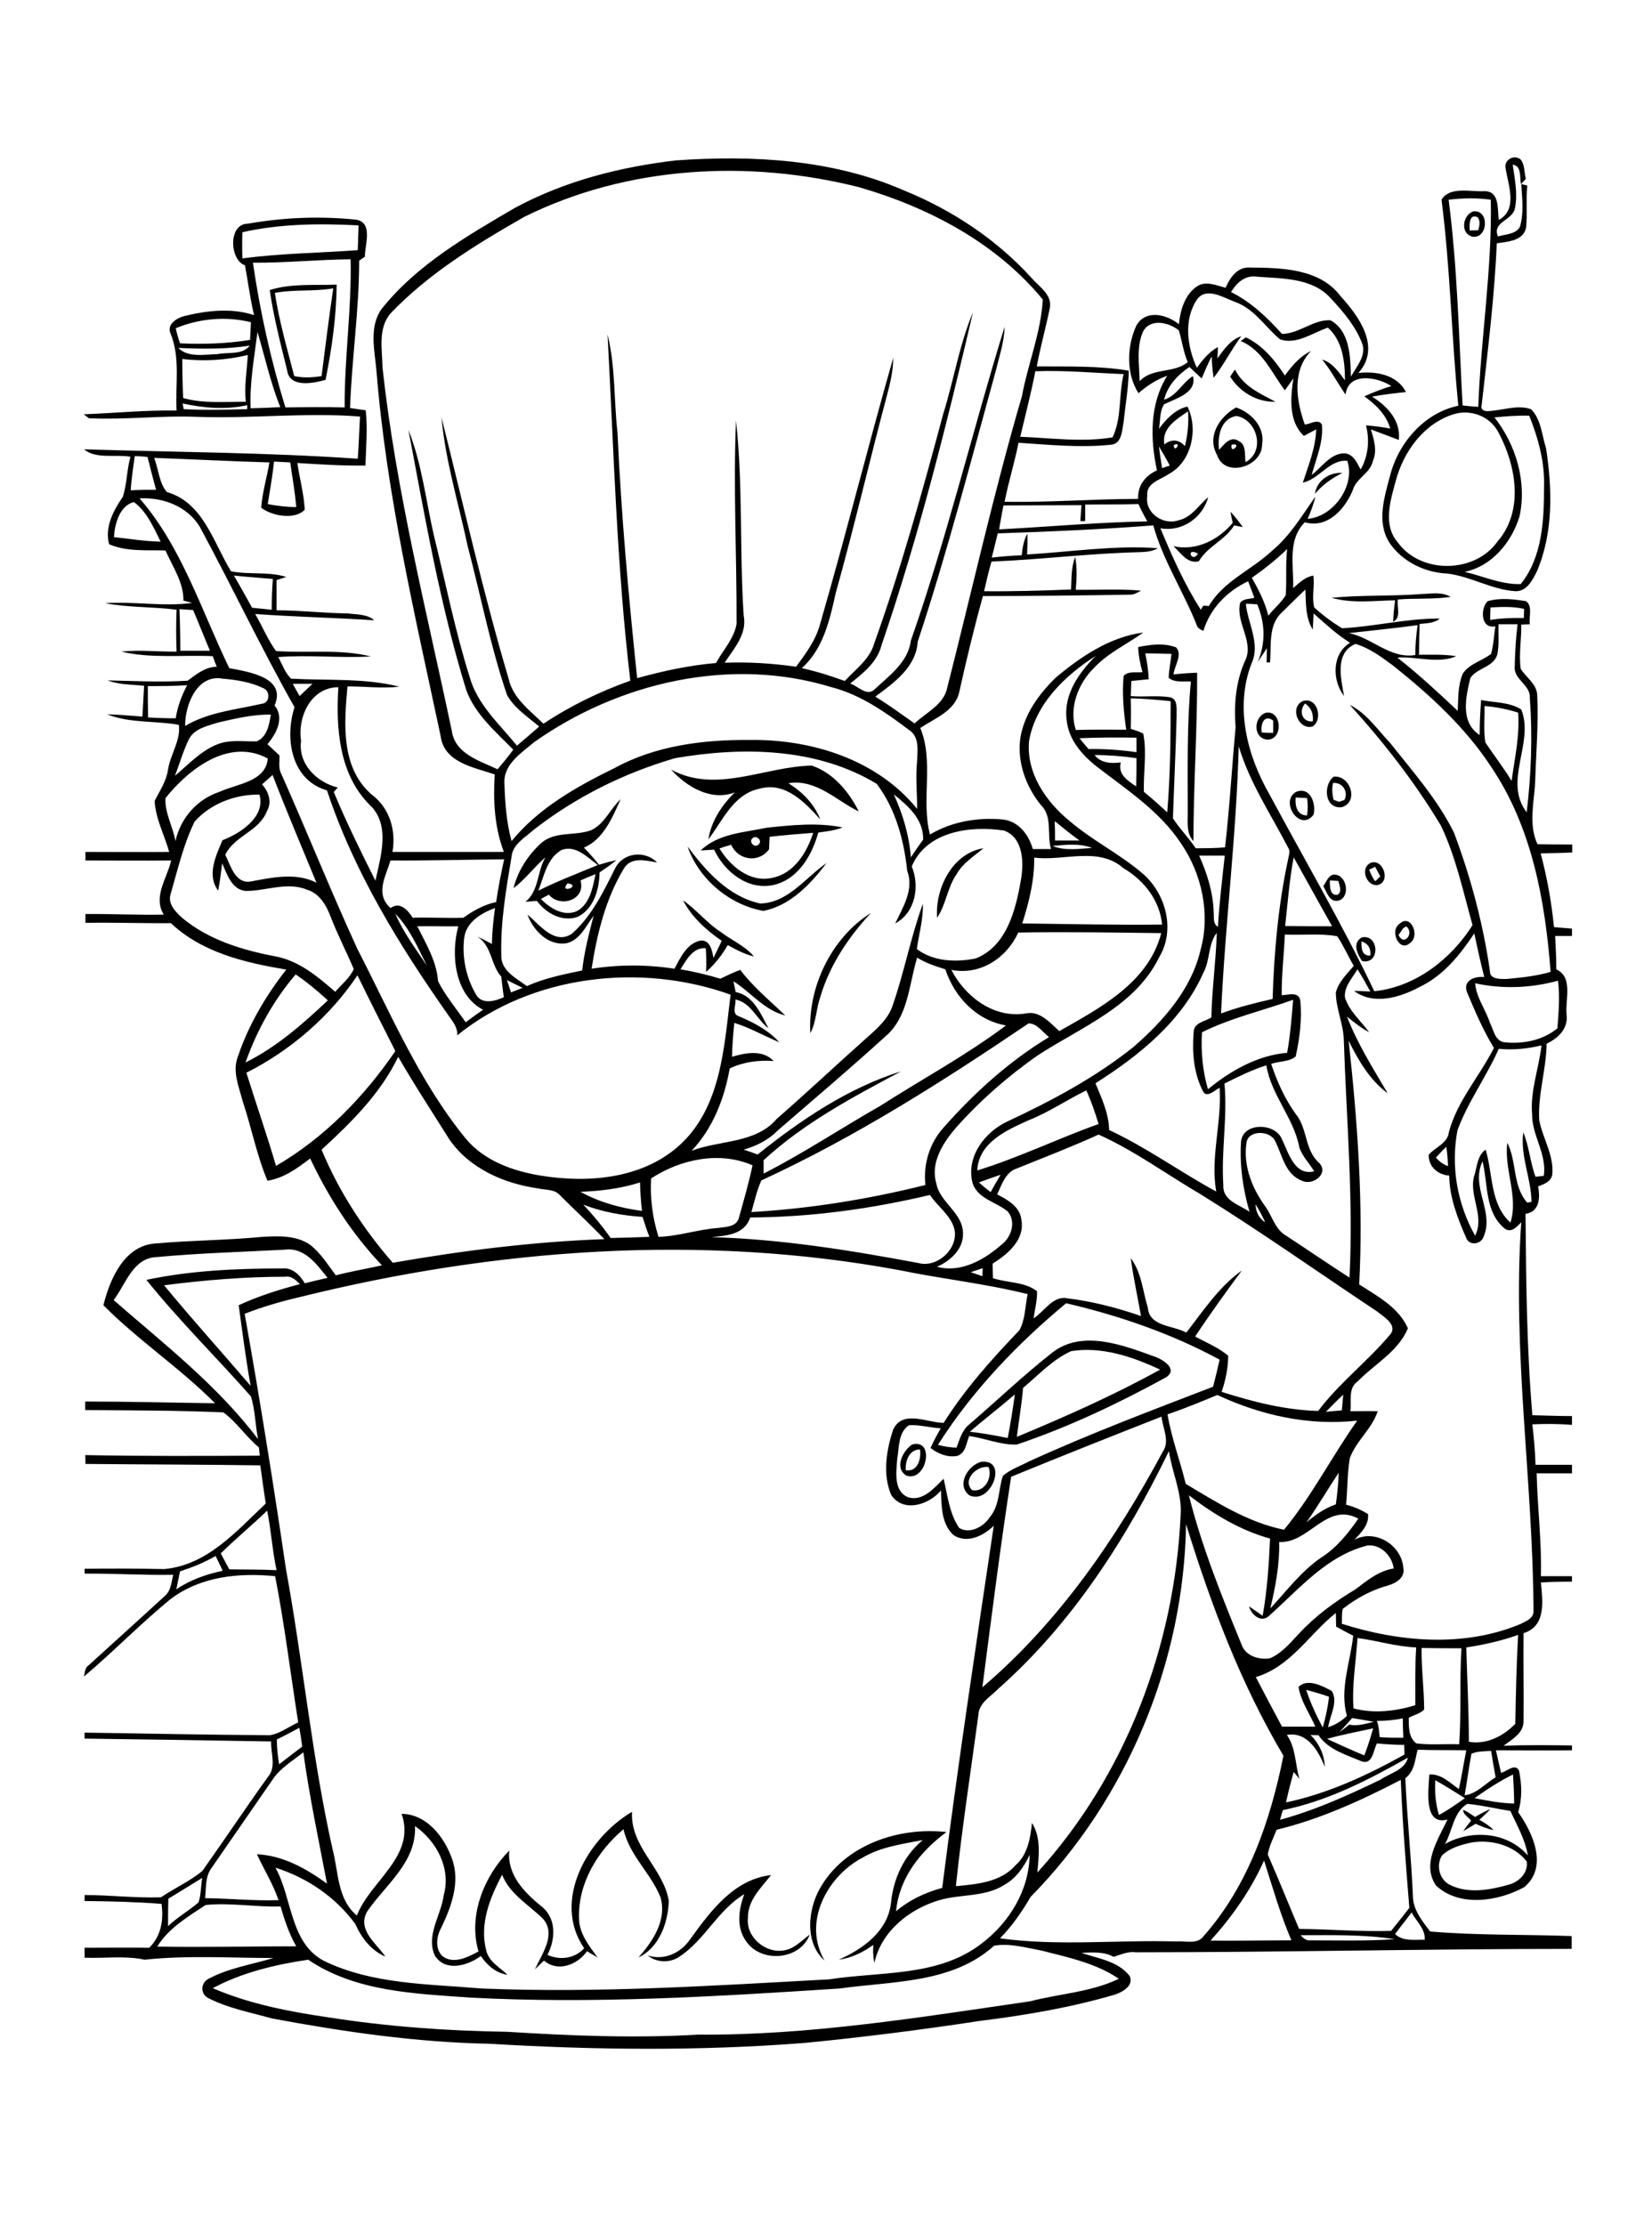 <?xml version="1.0" encoding="utf-8"?>
<!-- Generator: Adobe Illustrator 21.0.2, SVG Export Plug-In . SVG Version: 6.00 Build 0)  -->
<svg version="1.2" baseProfile="tiny" id="Layer_1" xmlns="http://www.w3.org/2000/svg" xmlns:xlink="http://www.w3.org/1999/xlink"
	 x="0px" y="0px" viewBox="0 0 580 781" overflow="scroll" xml:space="preserve">
<path d="M242.4,680.5c7.1-9.8,15.3-20.9,28.3-22.4c-3.5,4.5-8.2,8.8-8.1,15c-0.8,6.8,6.3,12.7,12.8,11.4c3.6-0.6,6.1-3.5,8.9-5.5
	c-3.5,9.1-17.3,10.1-22.5,2.1c-3.4-4.9-2.4-11.1-0.5-16.3c-9.2,5.5-13.8,16-22.7,21.9c-3.3,2.3-8.1,2.2-11.2-0.4
	C233.2,688.2,239,685.5,242.4,680.5 M513.7,635.2c1.5,0.6,2.8,1.6,4.2,2.5c1.7-1,3.5-2,5.4-2.8c-1.2,1.3-2.6,2.6-3.9,3.8
	c1.8,1,3.5,2.1,5,3.6c-2.2-0.4-4.3-1.3-6.3-2.2c-1.5,0.9-2.9,1.7-4.4,2.6c0.9-1.3,1.8-2.5,2.8-3.7
	C515.4,637.6,513.7,636.9,513.7,635.2 M341.3,523c4.4,0.9,7.2-4.4,5.8-8.1C343,514.2,337.7,519.4,341.3,523 M344.3,513.1
	c10-1.4,3.7,15.3-4,11.7C335.7,521.2,339.7,514.5,344.3,513.1 M318,516c4.2,0.7,5.5-4,5-7.3C319.1,508.8,317.8,512.8,318,516
	 M320.2,507c8.2-2.3,5.2,13.3-2,10.9C313.9,515.2,316.9,509.3,320.2,507 M478,330.4c0,2.4,0,5.1,3.1,5
	C481.4,332.9,480.3,331.1,478,330.4 M478.2,337.3c-1.7-2.5-3.5-6.3-0.1-8.3C484.2,327.7,484.7,338.7,478.2,337.3 M491,328.1
	c1.9,4.3,5.6-0.6,2.8-2.9C492.4,325.4,492,327.1,491,328.1 M491.4,324.2c4-3.7,7.3,4.4,3.6,6.8C491.3,334.4,487.7,326.6,491.4,324.2
	 M284.5,362.6c-0.9-16.2,7.4-33.5,21.3-42.2c-7.9,8.5-14.5,18.3-17.8,29.5C286.5,354.1,286.6,358.7,284.5,362.6 M466.9,309
	c0,1.9-0.1,5.6,2.8,5c1.6-1.3,0.5-3.2,0.2-4.8C469.2,309.1,467.7,309.1,466.9,309 M464.6,311c1.2-1.6,1.9-4.4,4.4-4
	c4.1,0.7,5,8,0.9,9.1C466.7,316.8,465.8,313,464.6,311 M480.7,305.2c0.5,1.5,1.2,2.8,2.1,4.1c0.5-0.4,1.4-1.3,1.8-1.7
	c-0.6-1.1-1.2-2.3-1.8-3.4C482.3,304.5,481.2,305,480.7,305.2 M481.1,302.9c4.3-1.9,7.4,6.4,2.7,7.7
	C479.9,311.3,477.3,304.9,481.1,302.9 M329,322.1c-0.7-10.3,5.3-22.6,16.3-24.4c-3.3,2.8-7.3,5.2-9.5,9.2
	C332.6,311.5,332.2,317.4,329,322.1 M241.4,297.1c6.5,8.7,14.4,17.6,25.5,20c9.8-0.2,15.9-9.1,23.3-14.2c-5.6,7.4-12.8,15-22.2,16.8
	C256.1,317.6,245.3,308.5,241.4,297.1 M264.2,294.2c-1.5,1.3,0.8,3.6,2.1,2.2C267.9,295.1,265.5,292.9,264.2,294.2 M270.2,293.7
	c-0.1,1.5-0.1,2.9-0.2,4.4c-3.6,4.9-10.8,3.9-13.3-1.6c-1.4,0.4-2.8,0.8-4.1,1.3c3.8,6.2,10.7,12.1,18.5,10.3
	c7.7-1.5,12.2-8.9,14.4-15.8C280.4,292.7,275.3,293.1,270.2,293.7 M269.2,290.5c8.8-0.9,17.8-1.9,26.6-0.1c-2.7,1.1-5.6,1.4-8.5,1.8
	c-2.2,7.9-7,16.4-15.7,18.4c-9,2-17.2-4.6-20.9-12.4c-1.6,0.1-3.1,0.2-4.7,0.3C252.2,292.5,261.3,292.2,269.2,290.5 M199.3,310
	C195.9,313.9,204.5,311,199.3,310 M203.8,309c2,6.8-7.1,9.8-11.1,5c-0.9,0.5-1.9,1-2.8,1.5c3.2,3.3,8.2,6.4,12.8,4.2
	c4.5-2.6,5.4-8.3,6.4-12.9C207.3,307.5,205.6,308.2,203.8,309 M189,312.6c6.8-3.4,13.9-6.1,20.9-9c-3.7-2.7-7.7-7.1-12.7-5.3
	C192,301.2,191,307.6,189,312.6 M207.5,291.4c4.8-2.2,6.7-7.5,10.4-10.9c-2.9,6.4-6,14.1-12.9,17c1.9,1.9,3.6,3.9,5.3,6
	c2-0.6,4.1-1.2,6.1-1.6c-1.9,1.6-3.9,2.9-5.9,4.3c-0.1,5.9-2,12.8-7.7,15.6c-5.5,1.9-11.1-1.3-14.3-5.6c-1.3,0.1-2.7,0.2-4,0.3
	c4.8-3.9,4-10.6,7-15.6c-4,3.4-7,7.7-11.2,10.8c1.5-6.1,5.1-11.6,9.7-15.8C194.9,291.6,201.8,293.5,207.5,291.4 M454.9,279.9
	c-0.3,2.9,0.5,6.3,4,6.3c0.3-2,0.3-4.1,0-6.1C457.6,280,456.2,280,454.9,279.9 M461.2,285.9c-4.8,6.4-12.1-4.7-6.1-8
	C460.1,276,462.1,282.1,461.2,285.9 M468,274.8c-0.4,2-0.3,3.9,0.2,5.9c0.5,0.2,1.5,0.6,2,0.7c0.5-0.2,1.4-0.5,1.8-0.6
	C473.5,277.9,471.4,274.5,468,274.8 M468.2,272.6c5.9-0.7,9,8.9,2.9,10.7C465.1,284,464.4,275.7,468.2,272.6 M235.6,270.1
	c15.8,8.6,32.9-1.1,49.4-1.4c7.5,2.5,13.1,9.2,16.5,16.1c-8-3.9-15-11.5-24.7-9.9c4.9,3,9.1,7.3,11.2,12.7
	c-5.4-6-12.3-13.3-21.3-10.8c-9.2,1.9-12.9,11.1-18,17.8c1-6.4,4.7-12,9.3-16.5C249.7,281.3,241.1,276.2,235.6,270.1 M443,257.1
	c1.3,0.1,2.7,0.1,4,0.1c0-1.5,0-2.9,0-4.3C443.7,250.5,442.5,254.4,443,257.1 M444.3,250.2c5.6-1.3,6.5,9.3,0.7,9.4
	C439.9,259.2,440,251.8,444.3,250.2 M458.2,246.9c-2.3,2.6-1.1,6.6,2.7,6.3C461.2,250.6,460.4,248.4,458.2,246.9 M457.3,246.1
	c5.2-1.8,7.4,6.4,3.5,8.9C456,256.3,452.6,248.5,457.3,246.1 M467.5,209.8c10.4-1,21-0.5,31.4-1.3c3.5-0.1,7.3-0.9,10.4,1
	c-6.1,0.9-12.3,0.4-18.5,0.9c-0.5,2.5,1.3,6.5-1.7,7.8c0.1-2.5,0.4-5,0.7-7.5C482.5,210.8,474.8,211.9,467.5,209.8 M420.6,194.3
	C416,191.9,418.5,197.9,420.6,194.3 M432,179.6c1.6,1.7,3,3.5,4.3,5.4c-1-0.2-2-0.4-3-0.6c-3.2,5.2-9.3,7.3-12.4,12.6
	c-4,1-6.4-3-8.9-5.3c7.9,1.8,15.8-2.2,20.8-8.2C432.5,182.2,432.2,180.9,432,179.6 M461.7,173.3c0.5-4.6,5.2-7.7,9.6-7.3
	C467.7,167.8,464.3,170.1,461.7,173.3 M432.4,156.1C431.7,160,436.5,155.1,432.4,156.1 M428,157.9c1.7-1.9,4.1-5.1,6.9-3.1
	c2.8,1.3,2,4.9,2.4,7.4c7.1-3.8,4.1-15-3.2-16.2C428.5,146.9,427.4,153.3,428,157.9 M427.3,159.7c-3.7-6.5,0.9-13.5,6.7-16.7
	c5.4,1.9,10.2,6.9,9.1,13.1C443.1,163.8,430,167.9,427.3,159.7 M431.9,132.2c0.5-0.8,1.1-1.7,1.7-2.5c2.9,5.9,8.8,8.4,14.2,11.3
	C441.3,141.2,435.3,137.6,431.9,132.2 M96.5,102.8c1.5,9.9,4.3,19.5,6.8,29.2c3.2,0.7,6.4,0.5,9.6,0c1.3-10.3,2.6-20.5,4.1-30.8
	C110.2,102.4,103.3,101.5,96.5,102.8 M94.7,101.8c7.6-2.4,15.7-1.6,23.5-1.9c-0.1,11.2-1.7,22.5-3.9,33.4c-4.1,1.2-12.7,3-13.5-3.4
	C98.5,120.7,96.1,111.4,94.7,101.8 M516,80.9c0.8,0,2.3-0.1,3-0.1c0.4-1.5,0.9-3.3-0.3-4.6C515.7,74.9,515.9,79.1,516,80.9
	 M517.2,74.2c5.7-0.8,5.4,9.4-0.1,8.9C512.6,82.1,513.4,75.6,517.2,74.2 M349,682.9c-14.7,13.3-35.7,12.4-54.1,15
	c-43.2,2.8-86.5,5.5-129.8,3.2c-19.4-1.4-40.2-2-56.9-13.3c-11.5,1.7-23.3,4.5-33.5,10c12.8,5.5,26.6,8.2,40.4,10.2
	c20.9,3.3,42,4.8,63,5.1c22.3,1.4,44.6,2.3,67,1c39.2,0.3,77.9-6.1,116.6-11.7c10.3-2.7,21.4-3.2,31.1-7.9c-8-5.5-17.8-7.5-27.1-9.9
	C360.2,683.6,354.4,681.9,349,682.9 M456.6,679.2c0.9,0.9,1.9,2,3.4,1.8c9.9,0,19.8,0.3,29.7-0.4
	C478.8,678.9,467.6,679.2,456.6,679.2 M489.8,678.8c2.8,2.7,6.9,1.9,10.4,2c0.3-3.8-3-6.5-4.6-9.6
	C493.7,673.8,491.7,676.2,489.8,678.8 M55.2,683.2c16.3,0.3,32.5-0.1,48.8-0.1c-2.5-4.4-4.1-9.2-5.5-14c-8.8,0.3-17.6-1.4-26.3-0.5
	C66,672.7,59.2,676.7,55.2,683.2 M59.1,666.4c-0.1,3.2-0.1,6.4-0.1,9.6c3.3-3.1,7.3-5.4,10.7-8.3c0.9-2.7,0.8-5.7,1.3-8.6
	C67,661.5,63.1,664,59.1,666.4 M443.8,653c-4.6,10.3-11.2,19.7-18.8,28.1c9.5,0.1,18.9-0.1,28.4-0.1
	C449.5,671.9,446.8,662.4,443.8,653 M516.5,646.7c-3.7,0.8-7.6,1.9-10.3,4.6c-2.1,3.5-0.8,8.7,3.2,10.4c6.3,3,13.8,1.6,20.2-0.2
	c3.6-0.9,7.1-4.2,6.4-8.2C531.5,647.5,523.3,645.5,516.5,646.7 M507.3,647.2c9.3-5.2,21.9-4.3,29.1,4c-0.9-5.6-3.8-10.5-6.1-15.6
	c-5-0.8-10-2-15.1-2.5C510.2,636,510,642.6,507.3,647.2 M503.9,624.8c-0.2,4.1,0.1,8.3,1.3,12.2c3.2-1.7,6.2-3.8,9.1-5.9
	C510.9,629,507.5,626.8,503.9,624.8 M448.2,642.2c-1.1,2.9-2.6,5.6-3.1,8.7c3.8,8.6,7.3,17.4,11,26.1c10.8,0.1,21.5,1,32.3,0.7
	c2.1-2.7,4.3-5.3,6.4-8.1c-1.2-15-2.4-29.9-3-44.9C477.9,631.9,463.5,638.5,448.2,642.2 M517.7,631.1c4.6,0.9,9.2,1.8,13.9,1.9
	c0-3.4-0.2-6.8-0.4-10.2C526.5,625.1,522.1,628,517.7,631.1 M450.4,635.3c-0.3,1.1-0.7,2.2-1,3.4c12.2-3.3,23.9-8.6,35.3-14.1
	c3.3-2.3,8.5-3.3,9.6-7.7C480.4,624.7,466.2,632.1,450.4,635.3 M95.7,624.6C88.5,635.1,81.2,645.5,74,656c-2,3-1.6,6.8-2,10.2
	c8.6,0.1,17.2,1,25.8,0.7c-1.9-5.6-5.1-10.7-7.6-16.1c9.2,0.4,17.4,5.1,24.6,10.3c-2.9-15.3-6.2-30.6-8.3-46.1
	C102.8,618,98.4,620.5,95.7,624.6 M516.6,615.5c-0.9,4.8-1.5,9.7-2.4,14.6c4.3-0.5,7.3-4.2,10.9-6.3c-0.6-3.1-1.1-6.2-1.6-9.3
	C521.1,614.7,518.7,614.6,516.6,615.5 M451.8,608.9c3.2,4.6,2.9,10.3,4.4,15.4c-0.5-0.6-1.5-1.8-2-2.4c-1,3.5-1.9,7.1-2.7,10.7
	c14.7-3.1,28.5-9.5,41.6-16.8c0-1.1-0.1-2.3-0.1-3.4c-3.2,0-6.4-0.2-9.6-0.5c-1.2,2.3-1.5,7.6-5.3,6.3c-5.4-2.3-11.8-4.1-15.2-9.2
	c-0.7,0-2.1,0-2.8-0.1c3,3,4.9,6.9,5,11.2C462.9,614.5,459,607.7,451.8,608.9 M465.9,610.3c4.4,2,8.7,4,13.1,5.8
	c1.2-3.1,2.2-6.3,3.1-9.5C476.6,607.8,471.2,608.8,465.9,610.3 M97.2,610.5c0,2.9,0.3,5.8,0.8,8.7c2.7-2.1,5.4-4.1,8.1-6.2
	c-0.3-2.2-0.6-4.4-1-6.6C102.5,607.8,99.9,609.2,97.2,610.5 M483.4,604c0.7,1.8,0.8,3.8,1,5.7c2.8,0.2,5.5,0.2,8.3,0.2
	c-0.1-2.3-0.2-4.5-0.2-6.8C489.5,603.7,486.5,604,483.4,604 M474.7,603c-1.4,1.7-3,3.3-4.5,5c1.2-0.9,2.4-1.8,3.5-2.7
	c2.9,0.6,5.8-0.3,8.6-1C479.8,603.8,477.2,603.4,474.7,603 M458.6,593.1c1.5,4.6,3.5,8.9,5.8,13.2c1-3.5,1.8-7.1,2.2-10.8
	C464,594.6,461.3,593.8,458.6,593.1 M499.1,578.4c-0.1,7.2,0.9,14.4,0.9,21.6c-1.4,1.5-3.7,1.9-5.4,2.9c0,3.1-0.1,7,2.7,9
	c5,0.6,10,0.1,15,0.3c0.8-11.2,0.1-22.5,0.8-33.7C508.4,578.5,503.7,578.5,499.1,578.4 M476.6,574.9c-0.5,8.2-2,16.4-1.4,24.7
	c7.2,1.9,14.6,1,21.7-1.1c0-6.8-0.1-13.6,0.3-20.3C490.1,577.9,483.5,575.8,476.6,574.9 M514.8,578.2c0.3,11,0.9,22.1,0.9,33.1
	c6.1,1.1,12.1-1.9,16.3-6.3c0.2-10.4,0.4-20.8,1-31.2C527.1,575.9,520.9,577.3,514.8,578.2 M440.9,588.6c3,5.8,6.1,11.6,9.2,17.4
	c3.9,0,7.8,0,11.7,0c-2-4.6-5.1-8.9-5.9-13.9c3-3.2,8.4-0.4,11.7,1.4c2.3,3.9-0.7,8.6-1.3,12.7c2.5-0.8,4.8-2.2,6.6-4
	c-2.7-9.1,1.2-18.9,2.2-28.1c-2-1-4-2.1-6-3.2c0-1.6-0.1-3.2-0.1-4.8C459.6,573.6,453.1,585,440.9,588.6 M63.2,551.5
	c-0.4,2.1-0.9,4.2-1.3,6.3c4.9-3.3,10.5-5.3,16.3-6.5c-0.8-1.7-1.7-3.5-2.5-5.2C71.8,548.4,67.5,550.1,63.2,551.5 M416.4,534.9
	c-0.7,48.4-20.6,96.3-54.6,130.9c-3,5.2-6.5,10.2-10.7,14.5c20.5,2.8,41.3,0.5,61.9,1.1c3.2-0.3,7.4,1.2,9.6-1.9
	c15.6-17.6,23.5-40.7,28-63.3C435.5,590.8,425.1,563,416.4,534.9 M449.1,541.2c0.2,7.9-1.3,15.7-3.1,23.3c5.7-6.1,10.8-13,17.8-17.8
	c5.4-3.4,9.5-8.5,13.1-13.7C465.7,527,459.6,541.8,449.1,541.2 M93.8,530.2c-5.3,5.1-11,9.8-16.3,15c1,1.9,2,3.7,3,5.6
	c5.5,0.1,11.1,0,16.6,0.3C95.6,544.1,95.2,537.1,93.8,530.2 M417.4,524.8c4.5,18,11.5,35.3,18.5,52.4c1.3,4,6.3,5.5,10,4.8
	c4.2-1.8,7.2-5.5,10.3-8.8c5.7-6.1,12.5-11.1,19.7-15.4c4.1-3.1,8.2-6.5,13.4-7.3c-0.5-4.4-4.5-8.5-9.1-8.1
	c-14.2,3.5-23.9,15.1-34.3,24.4c-2.9,3.1-6.4,0.2-7.4-3c1.6,1,3.2,2.2,4.8,3.3c1.6-8.9,2.2-18,2.6-27.1
	C435.4,537.1,426,531.4,417.4,524.8 M458.7,534.3c3.1-2.6,6.4-5,10.3-6.3c0.5-3.7,0.9-7.4,1-11.1
	C466.2,522.6,462.7,528.6,458.7,534.3 M350.5,592.7c-2.7,2.8-6.8,4.9-7,9.2c-2.7,20-5.8,40-7.9,60.1c7.4-0.7,15.8-1.4,21-7.4
	c4.2-3.7,5.2-9.5,5.7-14.8c3.3,5.1,2.4,11.7,1.9,17.4c31-34,48.2-79.5,50.3-125.3c0.6-7.8-3-15-4.1-22.6
	C395.4,540.2,376.4,569.8,350.5,592.7 M355,518.3c-3.8,24.6-6.9,49.2-10.1,73.9c26.8-22.8,46.9-52.1,63.4-82.8
	c2.5-3.7-0.1-8.2-0.5-12.2C390.2,504.1,372.6,511.1,355,518.3 M465.5,495.5c1.9-0.2,3.7-0.3,5.6-0.5c0.2-1.8,0.3-3.7,0.5-5.5
	C469.4,491.5,467.5,493.5,465.5,495.5 M340.5,502.5c4.5,0.5,8.9,1.3,13.3,2.2c1-5.1,1.8-10.2,2.5-15.3
	C351.1,493.9,345.7,498,340.5,502.5 M427.4,489.6c-5.8,2.4-11.6,4.8-17.5,6.8c1.4,8.3,4.4,16.2,6.4,24.4
	c10.9,6.5,21.8,13.5,34.5,16.1c9.8-11.9,16.8-25.7,25.7-38.3C459.5,500.5,442.6,496.7,427.4,489.6 M359.2,487.1
	c-0.5,5.8-1.5,11.5-2.2,17.2c17.1-7.1,34-14.6,50.3-23.6c-9.6-4.5-20.4-8.2-31.2-6.5C369.6,477.1,364.6,482.6,359.2,487.1
	 M374.3,457.4c-17.2,14.3-33,30.8-45,49.7c2.1,0.6,4.3,0.9,6.5,1c1.1-2.8,1.9-6,4.3-8c9.9-8.5,19.3-17.5,29.5-25.5
	c10.4-7.9,24.4-2.6,35.4,1.4c2.9,0.9,8.9,4.4,4.4,7.4c-16.8,9.2-34.3,17.5-52.4,23.6c-5.7,0.2-11.1-2.2-16.7-3
	c-1.1,2.4-1.2,6.1-4.3,7c-3.4,0.6-6.7-0.8-9.3-2.8c1.1-2.4,2.3-4.7,3.6-6.9c-3.7-0.2-7.4-1.3-11.1-1.1c-3.9,2.4-3.5,7.9-4.2,11.9
	c-0.3,4.5-1.4,11.2,3.8,13.4c5.2,1.6,9.2-3.3,12.5-6.5c1.4,5.9,2,12.3,5.5,17.3c3.7,2.2,8.5-0.4,10.7-3.8c3.5-4.1,3-9.7,4.6-14.5
	c2.6-2.3,6-3.4,9-5c21.2-9.7,43-17.9,64.8-26.3c0.8-3.1,1.6-6.3,2.3-9.5C411.2,468,392.8,461.7,374.3,457.4 M57.6,451.1
	c9.9,12,20.3,23.5,30.4,35.3c-1.7-9.4-2.9-18.9-4.2-28.3c6.9-3.2,14.2-5.5,21.5-7.4c-1.4-1.4-3-3-5.2-2.6
	C85.9,448.1,71.6,449.3,57.6,451.1 M340.8,446.5c1.4,0.5,2.7,0.9,4.1,1.4c0-0.7,0.1-2.1,0.1-2.8C343.6,445.6,342.2,446,340.8,446.5
	 M105,455.3c-6.5,1.5-12.9,3.4-19.1,5.8c5.3,29.8,10.1,59.7,14.5,89.6c6,32.7,9.1,66,16.4,98.5c2.1,8,1.6,17.4,8.5,23.1
	c4.6-12.1,20.9-20.8,15.7-35.7c8.8,0.1,15,8.1,17.7,15.8c3,8.2-0.3,17-3.9,24.4c-1.6,3-2.1,7.3,0.6,9.8c3.9,2.9,8.9,0.3,12.6-1.7
	c-3.7-12.5,1.9-26.4,10.8-35.4C178,658,184,664.1,190,669c5.4,4.1,5.1,11.6,2.2,17.1c4.4,2,9.6,1.3,12.9-2.3
	c-11.5-16.8,1.3-38.8,16.8-47.9c-0.7,12.3,11,19.8,12.9,31.2c-0.2,7.6-3.3,16.4-10.6,19.9c5-5.7,10-13.1,7.7-21.1
	c-3.4-8.5-11-14.8-13-23.9c-9.1,7.7-16,19-15.6,31.2c0,5.4,3.5,9.7,6.5,13.8c-1.2-0.7-2.5-1.4-3.7-2.2c-3.3,4.8-10.3,7.5-15.1,3.3
	c-1.1,1-2.1,2-3.2,3.1c2.4-5.4,7.6-12.2,2.9-17.7c-5-5-11.7-8.6-14.4-15.5c-4.3,8-8,17.3-5.6,26.5c0.9,4,4.8,6,7.5,8.6
	c-4.1-0.6-7.1-3.3-9.4-6.6c-4.5,3.4-12.4,5.7-16.1-0.1c-3.3-7.1,2.2-14.2,3.1-21.3c2.6-9.3-2.5-18.9-10.1-24.2
	c0.6,12.7-10.4,20.6-16.8,30c-3.6,6.4,3.2,11.1,6.4,15.8c-5-2.1-8.4-6.6-10.6-11.5c-6.9-9.4-16.9-16.2-28-19.7
	c6,10.7,5,26.3,17,32.7c17.1,8.3,36.7,8.1,55.3,9.7c40.7,1.7,81.5-1,122.1-3.2c17.9-2.8,38.1-0.8,53.3-12.4
	c9.9-7.4,16.9-18.8,17.1-31.3c-2,4.3-4.8,8.3-9,10.6c-6.8,4.3-15.2,3.1-22.7,5.3c-10.5,3.1-20.4,10.9-22.8,22
	c-0.5-2.1-0.5-4.2-0.4-6.3c-3.6,2.6-7.6,4.6-12.1,5.2c8.5-3.8,17.1-9.9,18.3-19.8c0.8-8.5,4.5-16.7,11.2-22.2
	c-7.2,1.4-14.8,2.4-21.2,6.2c-12.5,6.6-21.1,22.8-13.3,36.1c-7-6.2-5.9-17.7-1.7-25.2c8.6-15.4,27.7-21.8,44.5-19.9
	c-9.2,6.8-16.6,16.1-17.7,27.8c4.7-4,10.3-6.6,16.2-8.2c5.4-42.5,11.8-84.8,18.1-127.1c-3.6,3.5-9.3,6.4-14.1,3.3
	c-4.3-3.9-4.3-10.3-4.4-15.7c-4.2,5-13.2,8-17.5,1.6c-3.1-7.2-1.7-15.8,0.7-23c3.3-7,11.9-2.4,17.7-2.3
	c7.5-11.9,16.9-22.4,26.6-32.5c2.1-3.8,2-8.5,2.9-12.7c-14.8-3.7-30-5.3-45-8.4C246.2,432.9,173.8,438.2,105,455.3 M55,441.2
	c-8.4,0.3-10.8,9.5-15.1,15.1c17.7,15.4,36.4,29.9,50.7,48.8c-1-5-1-10.2-2.5-15c-12.1-13.7-25.2-26.6-36.7-40.9
	c15.6-3.3,31.7-4,47.6-4c3.7-0.4,6.3,2.3,8,5.2c2.7-0.7,5.3-1.3,8-1.9c-3.8-4.8-8.1-10.8-15-9.9C85,439.4,70,439.8,55,441.2
	 M440.8,422.7c0.1,2.6,1.2,4.9,3.4,6.3C443.2,426.8,442.1,424.7,440.8,422.7 M204.8,422.8c3.5,3.7,6.7,7.6,9.6,11.7
	c4.5-0.1,9.1-0.2,13.6-0.4c-0.9-2.3-1.7-4.7-2.4-7C218.5,426.6,211.5,425.4,204.8,422.8 M263.4,427.3c-2,6-8.3,6.4-13.6,6.9
	c24.5,0.7,48.7,4.6,72.7,9.1c7,1.9,15-6,12.2-13.1c-1.7-4.3-5.7-7-8.2-10.8C305.8,424.3,284.7,427.2,263.4,427.3 M203.8,418.3
	c6.7,3.7,14.1,5.7,21.6,6.7c-0.4-3.3-0.6-6.6-0.7-10C217.9,417.2,210.8,418,203.8,418.3 M343.7,415c1.3,1.2,2.7,2.3,4.1,3.4
	c1.1-2,2.3-4.1,3.5-6.1C348.7,413.2,346.1,414.1,343.7,415 M228.6,413.6c-0.4,6.9,0.5,13.9,2.6,20.5c7-0.2,13.8-2.6,20.8-3.1
	c2.6-0.4,6.5-0.3,7.4-3.5c1.7-6.1,3.5-12.3,4.8-18.5C252.6,403.9,238.8,406.9,228.6,413.6 M504.1,406.3c1.2,1.3,2.6,2.4,4.3,3
	c-0.1-2.3-0.3-4.5-0.6-6.8C506.5,403.7,505.3,405,504.1,406.3 M357,410.1c-4,1.3-5.3,5.7-6.9,9.1c3.7,1.9,8,4.3,8.5,8.9
	c1.3,7-4.8,12.1-10.1,15.4c0,1.7,0.1,3.4,0.1,5.1c5.1,1.7,11.2,1.2,15.5,4.6c0.1,3.2-0.8,6.3-1.2,9.5c3.9-2.5,6.8-8.2,12.1-7
	c8.7,1.1,17.3,3.3,25.6,6.2c-1.2-6.8-2.7-13.5-3.6-20.3c3.8,5,4.2,11.5,6,17.4c0.6,6.7,8.8,6.1,13.5,8.7c6-7.7,11.5-16.1,19.5-21.8
	c-5.6,7.6-11.2,15.3-16.4,23.2c3.9,2.1,8.1,3.8,11.6,6.7c0,4.3-0.9,8.6-2.3,12.7c11,3.5,22.3,6.4,33.9,6.7
	c7.3-9.7,17.1-17.2,24.9-26.4c3.5-3.5-1.7-6.5-4.2-8.5c-20.6-13.7-40.8-28-61.9-41.1c-12-7-23.2-15.3-35.9-21
	C376.3,402.5,366.6,406.2,357,410.1 M361.1,393.2c-7.8,3.5-17.5,7.8-18,17.6c14.6-4.5,28.3-11.2,42.6-16.3c-1.2-4-2.6-8-4.3-11.8
	C374.6,386,368.2,390.4,361.1,393.2 M429.9,380.3c1.1,11.9-1.2,23.8-0.4,35.7c-0.3,5.4,5.6,6.8,9.2,9.3c-2.3-7.9-3.5-16.1-3-24.3
	c0.3-7.2,12.1-7.1,14.4-1.1c2.3,4.7,4.4,12.9,11.3,11.2c-1.7-2.8-4.1-5.2-5.2-8.3c-1.9-10.4-9.9-18.4-11.6-28.9
	C439.5,375.5,434.7,377.9,429.9,380.3 M139.8,370.9c-6.1,12.8-16.5,23.1-26.9,32.6c6,14.5,14.7,27.9,25,39.7
	c24.6-4.3,49.4-7.4,74.3-8.3c-5.1-5.3-10.5-10.3-15.7-15.5c-1.9-2.1-5.1-1.7-7.6-2.3c-11.9-1.7-23.9-6.9-31-17
	C151.8,390.4,145.5,380.8,139.8,370.9 M526.2,368.1c-4.3,9.8-10.8,18.5-14.5,28.6c-2.4,12.6-0.1,25.8,6.2,37
	c3.6-7.2-2.7-14.5-0.1-21.7c0.8-2.9,1-6.6,3.8-8.5c2.6,8.6,1.5,19.1,8.7,25.6c2.9-9.2-2.3-18.6-1.1-28c3.4,6.6,1.8,15.2,7,21
	c0.4-0.1,1.2-0.2,1.5-0.3c-0.1-8.2-4-16-2.9-24.4c2.1,5,2.4,10.5,4.3,15.6c0.7-0.1,2.1-0.2,2.9-0.3c1.2-7.6-4.2-14.2-4.1-21.7
	c-0.7-8.2,2.4-16,3.3-24.1C536.3,368.1,531.2,368.6,526.2,368.1 M267.3,414.3c-1.6,3.5-2.4,7.4-3.5,11.1c20.6-1.2,41.1-4.5,61.1-9.5
	c-0.8-7.4,1.5-14.9,6.6-20.4c10.7-12.1,22.9-23.1,36.8-31.5c-2.2-1.7-4.3-4.9-7.2-4.8C331.1,379.5,300.3,399.1,267.3,414.3
	 M422,362.3c-0.4,6.7,0.2,13.5,2.1,20c7.9-6.5,17.4-11.9,27.8-12.8c1.1-6.1,1.6-12.4,2.1-18.6C443.4,354.7,432.3,357.2,422,362.3
	 M517.9,345.1c0.4,5,3.7,9.2,5.2,13.9c1.3,2.4,1.7,6.3,5,6.8c6.5,0.7,13.5-0.6,18.7-4.9c0.4-5.5,0.9-11.1,0.2-16.7
	C537.5,346.8,527.5,347.2,517.9,345.1 M178,344c0.5,1.4,0.9,2.9,1.4,4.3c1.4-0.5,2.8-1.1,4.1-1.6C181.6,345.8,179.8,344.9,178,344
	 M86.5,376.5c3.4,10.9,7.2,21.7,10.4,32.7c16.9-9.8,30.9-24.2,41.9-40.3c-4.5-8.9-9-17.7-13.3-26.6
	C115.9,356.7,102,368.7,86.5,376.5 M86.2,372.9c10.9-5.4,20.1-13.5,28.9-21.8c-3.6-3.3-7.3-6.4-11.3-9.1
	C96.1,351,90.2,361.6,86.2,372.9 M322,336.1c-2.9,9.5-3.1,20.9-11.2,27.7c-12.4,11.3-25.2,22.1-37.9,33.1c-3.2,3.3-7.4,5.3-11.8,6.6
	c1.6,0.5,3.3,1.1,4.9,1.7c15.1-12.1,31.8-23.4,50.4-29.2c-16.9,9-34.1,18.1-48.3,31.2c0,1.5,0,3.1,0,4.7c14.1-7.2,27.3-16,41-23.8
	c14.7-9.4,30.1-17.7,44.1-28.2c-10.4-1.8-18.1-10-21.3-19.7C328.4,339.1,325,338,322,336.1 M498.4,346.4c-6.9,3.7-16.1,6.5-23,1.4
	c1.9,0,3.8,0.1,5.7,0.2c-1.4-2.6-2.9-5.3-4.5-7.8c-1.8,3.1-4.8,6.1-4.4,9.9c1.5,4.8,5.6,8.2,8.5,12.2c-2.8-1.5-5.3-3.5-7.8-5.5
	c3.7,9.5,9.1,18.1,14.3,26.9c-6.3-4.6-10.3-11.6-13.7-18.4c3.1,28.4,5.2,56.9,3.7,85.5c6.4,4.1,13.9,8.1,17.1,15.4
	c-3.4,8.2-11.7,12.5-17.7,18.7c-3.4,2.3-2,6.9-2.5,10.4c3.2,0,6.4-0.1,9.6,0c-2,6.2-7.6,10.4-9.8,16.5c-0.9,5.4-0.8,10.9-1.3,16.3
	c2.7,0.7,5.3,1.8,7.7,3.3c0.4,3.8-2.4,6.5-4.8,9c7.4-3.9,16.6,1.9,17.2,9.9c0.7,3.5-2.7,5.4-5.5,6.2c-5.8,1.6-11.1,4.5-15.8,8.2
	c-0.4,1.7-0.2,3.5-0.3,5.2c20.1,6.4,42.8,8.4,62.7,0.1c1.9-1,4.8-2,4.6-4.7c-0.2-45.4-7.5-90.8-4.3-136.3c-1.5,1.5-3.5,3.9-5.8,2.2
	c-7.1-5.8-5.8-15.6-7.8-23.6c-4.3,9,4.2,17.6,0.4,26.4c-0.9,2.8-5.2,3.4-6.2,0.3c-3-6.8-5.8-14.1-5.9-21.7c-4-0.3-7.3-3.1-7.2-7.3
	c2.3-2.7,6.7-4,7.1-8c2.9-10.9,10.8-19.6,15.8-29.5c-3.8-6.2-6.7-13-9.5-19.7c-1.4-4.1,2.9-5.5,6.1-5.2c-1.3-5.1-2.4-10.2-3.5-15.3
	C512.7,335,506.8,342.4,498.4,346.4 M451.1,328c-0.3,7.1-1.2,14.2-1.1,21.3c2.2-0.1,6-1.4,6.5,1.8c0.7,6.5-0.2,13.3-1.6,19.7
	c-2.2,1.9-5.8,1.6-8.6,2.6c2.1,6.3,4.8,12.3,8.7,17.7c4.1,5,3,12.5,8.1,17c3.7,3.8-2.3,8.2-6,6.3c-5.9-2.2-6.9-9-9.4-13.9
	c-1.8-3.9-9.7-4-10.1,0.8c-1.1,7.8,1.9,15.5,6.4,21.8c2.6,3.4,3.5,8.2,7.4,10.5c7.5,4.9,14.9,10,22.4,14.8c1.4-27.8-1.1-55.6-2-83.3
	c-0.1-5.7-2.8-11.1-2.8-16.8c1-3.7,3.9-6.5,6.3-9.3c-2-3.4-3.6-7.1-5.8-10.4C463.5,327.5,457.2,328.3,451.1,328 M422.5,341.4
	c-7.5,17-22.6,29.1-37.9,38.8c2.2,5.3,4.7,10.6,4.8,16.4c13.1,6.1,24.9,14.7,37.6,21.6c-2.1-12.1,2-24.2,1.2-36.4
	c-1.8,0.8-4.7,4-6,0.9c-3.2-6.4-3.7-13.7-3.1-20.7c0.2-3.1,4-3.5,6.2-4.9c0.2-9.9,1.6-19.8,1.9-29.7
	C424.1,331.4,424.9,337,422.5,341.4 M357.5,327.3c-4.1,9-13.4,15.1-23.5,13.1c4.9,9.5,15,17.1,26.1,15.3c4.9-1.1,8.5,3.2,11.8,6.2
	c14.4-8.2,31.3-17,35.8-34.4C391,327.3,374.2,327,357.5,327.3 M146.5,325.1c3.1,6.2,6.8,12.3,7.3,19.3c2.6,5.1,6.4,9.6,9.7,14.4
	c2-1.5,4-3,6.1-4.4c-10-5.2-11.4-19.4-8.7-29.3C156.1,325.2,151.3,325,146.5,325.1 M138.8,320.7c2.8,6.6,7.2,12.3,11.1,18.3
	C146.7,332.6,143.8,325.8,138.8,320.7 M163,329c-0.9,7,0.7,14.5,4.4,20.5c2.2,3.1,6.6,1.8,9.5,0.5c-0.4-2.4-0.6-4.8-0.9-7.2
	c-3.8-4.3-3.2-10.7-8.4-14.1c1.7,0.8,3.4,1.7,5.1,2.6c0.1-4.2,0.5-8.4,1.1-12.6C169.1,320.4,163.8,323.5,163,329 M454.2,300.9
	c-1.5,7.9-2.1,16-3,24.1c5.5,0.1,11,0.1,16.5,0.1C463.1,317,458.7,308.9,454.2,300.9 M363.1,301c0.1,7.9-1.8,15.6-4.2,23.1
	c16.4,0.2,32.8,0.6,49.1,0.4c-0.8-8.5-6.4-15.6-13.6-19.8C385.7,297,373.5,302.3,363.1,301 M137.1,302c-1.7,5.7-5.5,11.7,0,16.7
	c3.4-2.4,6,0.7,7.8,3.4c5.9-0.2,11.9,0.2,17.8,0c3.5-2.5,7.2-4.6,11.5-5.5c0.7-5,1.7-10,2.8-15C163.7,301.7,150.4,302.1,137.1,302
	 M421,300.3c2.8,6.2,4.9,12.9,5.1,19.7c0.2,1.8-0.4,4.1,1.5,5.3c0.5-8.4,1.5-16.7,2.4-25C426.9,300.3,423.9,300.3,421,300.3
	 M369.5,296.9c4.4,1.8,9.3,1,13.9,0.7C379,295.9,374.1,296.5,369.5,296.9 M370.3,288.2c0.1,2.3,0.1,4.5,0.1,6.8c2.9,0,5.7,0,8.6,0
	C376,292.8,373.1,290.5,370.3,288.2 M313.8,278.8c3.2,7,5.4,14.4,6,22.1c1.4-2.1,2.8-4.2,4.3-6.2
	C324.3,287.6,318.9,282.9,313.8,278.8 M68.3,288.4c-3.9,8-5.9,16.8-8.4,25.4c-1.1,3.4,1.8,6.3,4,8.3c9.3,7.8,21.3,11.4,33,13.6
	c8.2,1.6,14.7,7.1,20.8,12.4c2.2-2.6,5.1-4.8,6.5-8c-2.6-6.1-5.7-12.1-8.1-18.3c-1.5-4-3.9-8.2-8.2-9.5c-7.1-3-14.6,0.5-21.8,0.4
	c-4.8-0.6-6.4-5.9-8.1-9.7c-0.4,3.2-0.8,6.4-1.4,9.6c-4.1-5.5-0.8-12.2,1.5-17.7c6.3-2.4,15.2-8.2,13-16
	C82.7,278.7,73.8,282.1,68.3,288.4 M92,275.3c2.3,2.5,3.6,6.2,1.7,9.4c-2.7,7.1-11.4,8.6-14.6,15.3c1.8,3.7,3.5,10.2,8.8,9.4
	c7.6-1.4,15.9-3.3,23.2,0.4c-5.2-12.6-10.5-25.1-15.4-37.8C94.5,273.1,93.2,274.2,92,275.3 M384.3,265c2.3,2.9,5.8,3,9.2,2.6
	c-1.1,4.2,2.4,6.4,5.4,8.4c0.1-3.3,0.1-6.6,0.1-9.9C394.2,265.4,389.3,265,384.3,265 M237,266.1c-17.9,5.2-35,13.7-49.7,25.2
	c-3,2.7-7.3,5-7.7,9.4c-1.9,11.4-3.9,22.8-3.6,34.4c-0.3,5.5,5.2,8.2,9,11c6.1-2.8,12.8-4.1,19.4-5.5c0.7-6.5,2.4-12.9,4-19.2
	c-2.6,3.5-4.7,8.4-9.3,9.6c-6.5,1.2-11.9-4.4-13.9-10c4.2,3.5,9.5,10.8,15.6,6.7c6.9-6.1,11-14.6,15.1-22.8
	c2.7-5.7,10.5-6.6,14.8-2.2c-4-0.7-9.2-2.1-11.7,2.2c-6.4,10.6-9.4,22.9-11.3,35.1c9.6-1.5,19.5-1.5,29.1,0c2.1-3.9,4.3-8.9,9.2-9.9
	c3.4-0.2,4,3.6,4.5,6.1c1-2,1.9-4,2.9-6c-5.4-3.7-10.5-8.3-13.6-14.2c4.7,3.2,8.3,7.9,13.1,11c3.9,3,8.6,4.9,11.8,8.7
	c-3.3-0.8-6.3-2.4-9.2-4c-2,3.5-4.5,6.7-7.6,9.4c0.1-2.8,0.1-5.5-0.1-8.3c-4.5-0.4-6.8,4.1-8.9,7.4c4.7,0.8,9.4,1.9,14,3.3
	c2.3-1.1,4.6-2.2,7-3.1c4.5,6,10.4,10.8,15.8,16c-7.4-1.8-12.1-8.2-18.2-12c0.3,1.3,0.5,2.5,0.8,3.8c6.2,1.1,8.9,7.8,11.5,12.7
	c-4.1-3.1-6.1-9-11.6-10.1c0.3,1.9-1.4,4.9,1,5.8c5.3,2.2,10.5,4.9,14.4,9.2c-5.3-2.2-10.3-5.1-15.8-6.8c-0.4,4-0.7,7.9-0.8,11.9
	c4.8-1.4,10.8-2.6,14.6,1.5c-5.3-0.4-10.6,0.3-15.4,2.6c-1.9,10.6-5.9,21-13.4,28.9c9.9-3.8,22.5-2.5,29.9-11.2
	c10.9-9.5,21.4-19.4,32.2-29c3.5-3.1,7.2-6.5,8.6-11.1c4-11.6,6.3-23.8,10.5-35.4c0.2,5.4-1.4,10.6-2.1,15.9
	c5.8,4.4,13.8,4.7,20.6,3.3c10.9-4.2,14.1-17,15.9-27.4c1.1-6,1-15-5.9-17.5c-11.7-1.8-27.2,0.2-32.4,12.6c2.9,6.9,1.3,16.2-5.8,20
	c2.7-5.7,6.7-11.9,4.2-18.5c-1.1-10.7-4.1-21.8-10.7-30.5C286.8,262.4,260.7,262,237,266.1 M58.1,280.1c-0.3,5.2,2.6,10,3.5,15.1
	c1.8-8.1,7.6-14.7,15.5-17.3c6-2.8,16.3-3.5,16.9-11.7C80.4,258.9,66.4,269.8,58.1,280.1 M434.9,261.9c-0.8,31.4-4.8,62.5-6.2,93.8
	c5.9-2.2,12-3.7,18.1-5.1c0.5-16.5,2-33.1,5.5-49.3c0.2-1.2,0.8-2.6,0-3.7C446.2,285.8,438.7,274.7,434.9,261.9 M379,259.1
	c1.1,1.3,2.1,2.6,3.2,3.8c5.6-0.1,11.3,0.3,16.8,1.1c0-1.7,0-3.4,0-5.1C392.3,258.8,385.7,258.8,379,259.1 M76.5,253.6
	c-3.6,1.2-8.1,2-10.1,5.7c-2.1,4.2-3.3,8.7-5,13c4.8-4,9.1-8.8,15-11.1c4.4-1.7,9.1-0.9,13.7-1c3.7-1.5,4.4-5.9,5-9.4
	C88.8,250.7,82.6,252.2,76.5,253.6 M521.2,247.8c0.1,4.3-0.4,8.6,0.3,12.8c3,4.5,6.4,8.8,9.2,13.5c1.1-8,2.9-15.9,2.3-24
	C529.1,248.9,525.2,248.1,521.2,247.8 M397,245.1c0.1,3.6,0.1,7.1,0,10.7c1.5,0.5,3,0.9,4.4,1.7c1.3,6.7,0,13.6,0.2,20.4
	c2.8,2.3,5.5,4.7,8.2,7.2c1.1-13,1.2-26,1.2-39C406.3,245.6,401.7,245.2,397,245.1 M105.7,260c-1.1,8.1,5.5,14.6,12.9,16.4
	c-0.4,0.4-1.1,1.2-1.4,1.6c4.4,10.6,9.5,20.9,14.6,31.1c1.9-8.6,5.4-19.8-2.1-26.7c-10.7-10.8-11.8-26.9-10.9-41.2
	C109.2,241.2,104.4,251.6,105.7,260 M102.8,240c0.8,1.5,1.6,2.9,2.4,4.3c1.5-1.4,3-2.9,4.5-4.3C107.5,240,105.2,240,102.8,240
	 M51.9,240.8c0,3.7,0,7.3,0.1,11c3.2,0.2,6.4,0.3,9.7,0.3c0.6-4.1,2.1-8,4-11.6C61.1,240.8,56.5,240.8,51.9,240.8 M65,254.8
	c8.2-4.9,17.8-5.7,26.9-7.8c2.9-0.2,3-4.4,0.7-5.4c-4.5-2.2-9.5-3-14.4-3.4C69.1,236.5,64.9,247.6,65,254.8 M187.5,260.5
	c-4.5,3.8-10.8,7.8-10.4,14.4c0.2,6.8,0.7,13.7,2.5,20.3c9.5-11.6,22.8-19.1,36.1-25.6c14.4-7.9,31.1-10,47.4-9.9
	c21.7-0.3,44.8,6.8,58.9,24.2c0-5.7-0.6-11.3,0-16.9c0.1-3.5,0.8-7.9-2.3-10.4c-8.5-6.4-17.3-12.7-27.7-15.4
	C256.5,230.3,217.2,239.5,187.5,260.5 M361.3,260c-1.1,11.3,6,21.5,14.4,28.3c8,6.8,17.6,11.5,25.6,18.4c8.1,7.1,11.4,19.7,5.7,29.2
	c-8.4,17.3-27.3,24.5-42.5,34.4c-10.5,7.3-20.2,15.8-28.7,25.3c-4.6,5.3-9.2,12.3-7.1,19.6c1.2,6.9,9.3,10.3,9.4,17.6
	c0.2,5.6-4.4,9.7-9.1,11.8c8.5,2.3,16.8-2.6,22.9-8c3.3-2.6,4.9-8.1,1.8-11.5c-4.2-3.4-11-4.5-12.4-10.5
	c-1.9-9.1,4.7-17.5,12.6-21.1c15.4-7.2,30.6-15.3,44-26c10.5-9.1,20.4-20.3,23.6-34.1c3.5-12.6,0.5-26.6-6.8-37.3
	c-7.5-11.4-19.1-18.9-29.7-27.1c-5.1-4-9.9-9.5-10.5-16.3c-1.2-8.9,4.3-16.6,10.2-22.5C373.9,237.1,363.6,247,361.3,260
	 M473.6,222.2c8.3,1.7,14.4,9.1,23.3,7.7c0-3.5,0.3-7,0.8-10.5C489.7,220.5,481.6,221.3,473.6,222.2 M526.1,219.1
	c-0.1,3.5,0.3,7.1-0.4,10.6c-1.3,4.5-7.2,4.7-9.5,8.3c-1.6,6.9-3.6,15.4,3.3,20c0-4.1,0.2-8.2,0.5-12.3c4.7,0.9,10,0.7,14.1,3.3
	c4.7,11.8-6.5,25.1,1.9,36.1c1.6-13.3,2.1-26.8,1.1-40.2c0.3-4.5-5.7-6.4-5.3-10.9c0.1-5,0.4-10,1-14.9
	C530.5,219.1,528.3,219.1,526.1,219.1 M63,213.8c0.2,4.9,0.3,9.7,0.3,14.6c3.5,0,6.9,0,10.4,0c-2-4.8-3.9-9.6-5.9-14.3
	C66.2,214,64.6,213.9,63,213.8 M523.3,213.2c-0.1,1.5-0.1,2.9-0.1,4.4c3.9-0.7,7.8-0.7,11.8-0.7c0-0.8,0.1-2.4,0.1-3.2
	C531.2,212.8,527.2,213,523.3,213.2 M450,215c-4.8,4.4-3.6,11.6-4.1,17.5l-1.2,0c0-1.7,0.1-3.3,0.1-5c-1.1,1.6-2.1,3.2-3.2,4.8
	c2.8-6.7,2.6-13.5-0.2-20.2c-1.3-0.1-2.7-0.2-4-0.2c0.7,7.1,5.3,14.1,1.9,21.2c-5.8,15.4-1.4,32.2,6.5,45.9
	c12.3,22.9,25.5,45.4,36.7,68.9c14.4-1.5,26.9-11.2,34.5-23.2c-3.3-11.7-5.8-23.8-11.1-34.9c-9.1-15.2-20.1-29.3-32-42.4
	c5.9,2.9,9.7,8.7,14.2,13.4c8,10.1,16.7,19.9,22.4,31.5c5.9,15.7,10.2,31.9,12.6,48.5c-0.1,3,3.7,2.8,5.8,2.8
	c5.2-0.5,10.5-1,15.5-2.5c-1.9-25-6.6-50.9-20.9-72c-9.1-13.9-21.5-25.2-34.4-35.5c-4.1-3-8.3-6.2-13.2-7.6
	c-7.4,3.1-5.1,12.2-4,18.3c-4.2-5.4-4.4-14.8,2.1-18.7c-4.7-2.9-8.7-6.7-12.8-10.3c-0.1,1.9-0.2,3.8-0.3,5.7
	c-2.6-4.2-2.4-9.4-2.6-14.1C455.5,209.6,452.7,212.3,450,215 M82.1,202c2.2,3.7,4.3,7.5,6.4,11.3c2.3,0.2,4.6,0.5,6.9,0.7
	c0-3.6,0.1-7.2,0.4-10.8C91.3,202.8,86.7,202.5,82.1,202 M439.5,202.8c2.4,4.2,4.6,8.5,5.8,13.3c1.9-2.5,4.5-4.5,6.1-7.2
	c0.4-5.4-0.1-10.8,0.5-16.2C448.1,196.4,443.9,199.7,439.5,202.8 M350.3,187.2c-0.7,2.8-1.4,5.7-2.1,8.5c3.5-0.4,7-0.7,10.5-0.8
	c0.3-2.6,0.7-5.3,2-7.6c0.1,2.4,0,4.9-0.1,7.3c15.3-0.9,30.6-3.3,45.9-2.2c-1.9,1.2-4.2,1.3-6.4,1.4c-17.4,0.4-34.7,2.6-52,3.3
	c-1,3.4-1.8,6.9-2.6,10.4c10.2,0.1,20.3-0.2,30.5-0.6c0.3-3.8,0-7.8,1.5-11.4c0.7,3.8,0.5,7.7,0.2,11.5c7.6,0.1,15.3-0.4,22.9,0.3
	c-1.1,0.6-2.2,1.3-3.5,1.4c-17.3,0.3-34.6,0.5-52,0.5c-3.1,11.1-5.8,22.4-8.3,33.6c-1.4,6.7-8.6,9.3-13.7,12.7
	c4.9,11.8,0.2,25.1,3.4,37.4c7.5-4.5,16.7-6.1,25.4-5.3c5.6,0.5,9.3,5.3,10.7,10.4c2.1,0,4.3,0,6.4,0c-1.5-5.1,0.6-11.4-3.5-15.4
	c-5.3-6.5-8.4-15-7.3-23.4c1.3-8.4,6.5-15.6,12.5-21.4c8.8-7.4,19.1-14.3,30.7-15.8c-5.7,4.1-12.3,7.1-17.2,12.3
	c-5.7,5.6-9,14.1-6.5,21.9c5.9-0.2,11.8-0.1,17.7-0.1c-0.9-6.3-1.5-12.6-0.9-18.9c1.7-1.8,4.4-1,6.6-1.3c-0.8-2.9-1.4-5.8-1.5-8.8
	c4.3-0.9,9.1-1.5,13.3,0.1c2.4,2.6-0.6,6.5-0.9,9.5c2.8-0.3,5.5-0.5,8.3-0.6c0.1,19.7-1.3,39.4-1.3,59.1c-2.7-2.9-1.9-7.1-2-10.7
	c0-15.1-0.3-30.3,1.1-45.3c-2.6-0.2-5.6,0.5-7.8-1.3c0.1-2.8,0.7-5.6,1-8.4c-3.1-0.1-6.1-0.2-9.2-0.2c0.6,3,1.1,6.1,1.2,9.1
	c-2,0.2-4.1,0.4-6.1,0.6c-0.1,1.8-0.1,3.5-0.2,5.3c4.5,0.4,9.2-0.3,13.7,0.4c3,0.6,2.3,4.3,2.4,6.5c-0.3,12-0.9,24-1.3,36
	c2.4,3.7,5.5,6.8,8,10.5c3.4,0,6.9,0,10.3-0.3c1.6-14,2.4-28.1,3.7-42.1c-0.6-7.8,0-15.8,3.2-23.1c3.6-6.8-3.3-13.6-1.6-20.6
	c1.1-1.6,3.4-1.3,5-1.8c-0.7-1.9-1.5-3.9-2.2-5.8c-7.4,3.5-13.3,9.5-15.7,17.4c-0.9-0.3-1.6-0.8-2.1-1.4c-4.7-12.1-12-23-15.5-35.6
	C386.7,185.8,368.5,186.6,350.3,187.2 M352.3,177.4c-0.5,2.8-1.1,5.6-1.5,8.4c17.3-0.9,34.6-2.5,52-2.8c-1.1-2-2.2-4-3.1-6.1
	c-6.2,0.2-12.5,0.1-18.7,0.2c0,1.9,0,3.9,0,5.8l-1.7,0c0.1-1.9,0.3-3.7,0.4-5.6C370.6,177.3,361.5,177.4,352.3,177.4 M40,188.5
	c5.4,0.6,10.9,1.5,16.4,1.6c-2.5-5-4.8-10.5-9.4-13.9C42,177.5,40.3,183.8,40,188.5 M49,174.9c14.9,17.2,21.7,39.4,31.5,59.6
	c6.7,1.3,20.2,3.2,15.9,13.1c3.6,4.4,0.6,9.9-2.5,13.6c1.4,1.3,2.8,2.6,4.2,3.9c0.1,1.9-0.3,3.9,0.3,5.7c9.2,20.6,17.6,41.6,27,62.1
	c11.7,22.7,21.8,46.7,38.1,66.7c6.5,7.8,16.5,11.4,26.3,13c16.5,2.7,35.4,1.2,48.5-10.4c14.9-13.3,15.9-34.6,18.2-53.1
	c-31.5-11.3-69.7-7-96,14.3c0.3-2.7-1.5-4.8-2.9-6.8c-17.3-24.6-33.3-50.5-42.8-79.2c-12.6-3.6-14.9-18.3-11.4-29.2
	c-11.7-20.7-21.9-42.3-33.2-63.2C65.8,177.6,57.1,174.5,49,174.9 M96.2,162c-0.5,5-1.4,9.9-2.2,14.9c3.3,0.7,6.6,1,10,1.1
	c-0.4-5.3-1.4-10.5-2.1-15.7C100,162.2,98.1,162.1,96.2,162 M47.3,160.1c-0.5,4-1.2,8-1.4,12c3-0.2,5.9-0.2,8.9-0.2
	c-1.1-3.8-2-7.7-3-11.5C50.3,160.2,48.8,160.1,47.3,160.1 M406.9,156.7c0.3,2.6,0.7,5.1,1.1,7.6c0.7-0.2,2-0.7,2.7-0.9
	C409.5,161.1,408.2,158.9,406.9,156.7 M412.1,156.2C412.2,159.5,415.1,154.7,412.1,156.2 M408.8,156c2.4-2,5.2-1.8,7.2,0.6
	c1-4,1.4-8.1,1.1-12.2C413,147.2,407.8,150.2,408.8,156 M64.1,141.6c0.1,0.5,0.3,1.5,0.4,2c7.4,0.4,14.9,0.2,22.3,0c0-0.3,0-1,0-1.4
	C79.2,143.9,71.5,143.2,64.1,141.6 M363.5,130.3c-1.5,7.7-3.5,15.4-5.3,23c10.8,0.4,21.7,2,32.4,0.2c3.3-6.8,2.1-14.9,3.9-22.2
	C384.2,130.9,373.9,129.9,363.5,130.3 M64,126c0,4.6,0.1,9.2,0.3,13.7c7.2,2,14.7,1.3,22,1.3c-0.6-5.5,0.4-10.9,0.7-16.4
	C79.5,126.4,71.7,126.9,64,126 M62.6,122.1c3.4,3.5,9.2,2.3,13.7,2.2c3.7-0.8,8.8,0.4,11.4-3C79.3,122.6,70.9,122.5,62.6,122.1
	 M90.4,116.5c-1.1,8.9-2.8,17.8-2.4,26.8c3.5-0.1,6.9-0.2,10.4-0.4C95,134.4,93,125.3,90.4,116.5 M401.3,116.4
	c-2.4,5.4-1.3,11.6-1.2,17.4c4.6-4.9,11.9-2.6,16.9-6.7c-1.5-3.5-2-7.4-3.1-11.1C410.5,113.1,403.8,111.6,401.3,116.4 M61.7,115.2
	c0.4,1.8,0.9,3.6,1.5,5.3c8.2,0.4,16.4,0.1,24.6-1.2c0.1-2.1,0.2-4.1,0.3-6.2C79.4,110.9,69.9,111.8,61.7,115.2 M420.2,105.2
	c-4.7,7.1-3.4,16.5,0,23.9c2-2.8,4.3-5.6,7.4-7.3c0,1-0.1,3-0.2,4c2.3-3.1,4.5-6.5,8.4-7.8c-3.5,4.7-6.1,10-9.7,14.6
	c-0.4-2.5-0.6-5-0.7-7.5c-1.3,2.5-2.4,5.1-3.5,7.7c-1.5-1.3-2.9-2.7-4.3-4c-4.1,2.8-7.7,6.5-8.9,11.5c4.5-1.4,6.4-6,10.1-8.3
	c1.6,5.9-6.1,7.9-10.1,9.9c-1.6,2.4-1.3,5.8-1.8,8.6c2.5-3.4,5.8-6.9,10-7.8c3.9,7.8,1.5,19.4-6.6,23.7c-2.9,2-8,3.1-7.5,7.6
	c-1,6,5.6,10.5,11,8.6c4.6-1,7-5.3,10.4-8.1c-2,7.3-9.3,12.3-16.8,10.9c4.1,9.8,8.4,19.6,14.2,28.6c0.2-0.4,0.6-1.1,0.9-1.4
	c0.6,0,1.3,0,1.9,0.1c5.1-8.7,14.9-12.6,22.1-19.3c6.4-5.3,10.6-12.4,15.3-19.1c-0.6,2.7-1.6,5.3-2.7,7.8
	c9.1-0.7,16.9-11.8,13.9-20.4c-6.4-0.4-9.7,6.4-15.6,7.7c2-6.1,4.5-12.2,4.7-18.7c-1.5,0.8-2.9,1.5-4.3,2.3
	c-5.5-5.1-4.7-13.5-3.7-20.2c-1,1.4-2,2.8-3,4.2c-4.6-6.1-7.9-14.2-15.5-17.3c0.6-0.4,1.2-0.9,1.8-1.3c5.9,2.8,10.2,8,13.7,13.4
	c2.5-3.4,5.3-6.8,9.2-8.6c-6.8,6.9-5.2,17.5-2.2,25.8c1.9-0.1,4.7-2.2,6,0c0.6,6.1-2,11.9-3.6,17.7c3.6-2.7,6.5-7.5,11.4-7.6
	c3.2,0.1,4.5,3.3,5.8,5.7c2.7-4.7,3.2-10.3,1.9-15.5c2.8,0.2,5.7,0.6,8.5,1.1c-1.4-4.9-5.1-8.4-9.1-11.3c3.1-1.4,6.2-2.6,9.5-3.6
	c-4.9-3.2-15.1-5.1-16.1,3c-2.8-4.1-5.1-8.5-8.2-12.3c3.7,1.1,5.8,4.4,8,7.3c0-6.5-0.8-13.9-6-18.5c-5.4,1.8-11,6.1-16.8,4.1
	c-5.3-4.4-9.1-10.9-16-13.2C429.3,104.3,423.4,100.6,420.2,105.2 M432.2,102.5c7,3.5,12.7,8.9,17.9,14.7c6.1-0.1,11-5.1,17-4.8
	c6.9,3.8,7,12.9,7.2,19.8c1.9-3.5,5.4-7.2,4-11.5c-2.3-6.1-6.6-11.2-11-15.9c-6.5-7.4-17.2-7-26.2-7.7
	C437,96.5,434,99.5,432.2,102.5 M88.8,92.2c2.5,17.2,6.3,34.2,11.4,50.8c6.9-0.1,13.8-0.2,20.8,0c-0.1-17.4,2.5-34.6,2.1-52
	C111.6,91.1,100.2,92.3,88.8,92.2 M85.1,81.5c-0.1,3.1-0.1,6.2,0,9.2c13.4-1.8,27-1.9,40.5-2.9c0.1-2.9,0.2-5.8,0.3-8.7
	C112.2,78.4,98.5,78.5,85.1,81.5 M184.1,76.1c-16.8,9.6-33.5,19.8-47,33.9c-4.5,5.3-2.9,12.7-2.8,19.1c4.7,43,15.4,85,24.3,127.3
	c1.1,8.2,9.8,10.6,16.1,13.6c1.9-2.3,3.8-4.5,5.5-6.9c-6.2-6.3-13.4-12.4-16.5-20.9c-9.2-29.8-14.5-60.7-20.3-91.3
	c4.7,11.8,6.1,24.6,8.9,36.9c4.1,16.5,7.4,33.3,12.5,49.5c2.6,9.8,10.5,16.8,16.7,24.4c2.6-2.2,5.2-4.4,7.8-6.7
	c-4-3.4-8.7-6.4-11.3-11.1c-5.8-17-9.2-34.8-13.8-52.2c-3.2-15-7.8-29.9-9.2-45.2c7.7,30.6,14.6,61.5,23.6,91.8
	c1.5,6.8,7.5,11.1,12.2,15.7c9.5-6.3,19.8-11.3,30.5-15.1c-4.8-40.3-5.8-81-8-121.5c2.8,11.3,2.2,23,3.5,34.5
	c1.3,28.8,3.9,57.5,6.9,86.1c9.1-2.5,18.3-4.5,27.7-5.3c2.4-4.5,6.3-8.5,7.2-13.7c0.1-23.8-1.2-47.6-0.2-71.4
	c2.5,22.6,1.2,45.6,2.7,68.4c1.3,6.5-3.4,11.6-6.7,16.6c8.4-0.3,16.8,0.2,25.1,1.4c3.4-4.6,6.9-9.3,8.4-14.9
	c9-31,16.8-62.4,25.7-93.5c0,4.4-1,8.6-2.1,12.8c-6.2,23.2-11.6,46.6-18.1,69.8c-2.1,9.5-4.4,19.6-11.9,26.3
	c5.1,1.1,10.1,2.7,15.1,4.5c3.7-4.1,8.7-7.5,10.3-13.1c9.5-26.5,17-53.6,24.3-80.8c3.7-11.8,5.6-24.1,10.4-35.5
	c-9.2,39.3-19,78.6-32.1,116.8c-1.5,6-6.4,9.8-11,13.5c2.7,0.9,5.9,4.6,8.5,2.1c5.2-4.9,11.8-9.5,12.8-17.2
	c12.7-36.2,21.6-73.5,32.9-110.1c-0.1,5.2-1.8,10.1-3,15.1c-8.8,31.9-17.1,64-27.5,95.4c-0.6,9-8.3,14.4-14.9,19.3
	c4.8,2.9,9.2,6.2,13.8,9.4c3.9-3.7,9.5-6.2,11.2-11.5c8.8-34.5,16.5-69.2,26.5-103.4c2.1-11.4,6.7-22.3,7.3-33.9
	c-16.4-19.9-40-32.3-64.5-39.4C262.8,55.9,220.2,58.2,184.1,76.1 M237.3,56.3c26.9-1.9,55-0.4,80,10.5c17,6.9,32.7,17.3,45,30.9
	c2.6,3,7.1,5.7,6.3,10.3c-1.4,6.9-3.3,13.6-4.6,20.6c10.8,0.1,21.7-0.3,32.3,1.5c-0.1,6-1.2,12-1.8,18c-0.6,3-0.6,7.8-4.6,8
	c-10.8,1.1-21.6,0-32.3-0.7c-1.4,6.9-3.5,13.7-4.9,20.7c15.7,0.3,31.3-1,46.9-1c-0.3-4.6,2.5-8.2,6.6-10c-2.4-11-2.6-23.4,3.6-33.2
	c-3.8,1.3-7.1,3.5-10.1,6.1c-4.4-7-4.1-16.5-0.7-23.8c3.3-5.7,10.6-3.9,14.9-0.4c0.5-5,2.1-10.5,6.5-13.4c3.1-1.9,6.7-0.2,9.9,0.6
	c1.5-3.5,4.1-7.4,8.5-7.1c11.1,0.1,24.6,0.3,31.9,10.1c6.5,7.1,14.3,18,6.2,26.9c6.1-0.7,13.7,0.6,16.7,6.7c-4,0.4-8,0.9-11.9,1.6
	c5.3,3.3,10.2,8.4,9.4,15.2c-3.3-1.2-6.5-2.5-9.8-3.7c1.1,3.6,2.3,7.5,0.7,11.1c-0.9,4.3-5.8,6-7,10.1c-2.7,6.7-8.9,13.7-16.9,11.4
	c-6.2,6.3-3.8,15.2-4.1,23.1c2.1-1.8,4.2-3.9,7.1-4.4c0.5,3.7-0.6,7.6,0.3,11.2c3,2.7,6.3,5.2,9.8,7.3c11.5-0.6,22.8-3.5,34.3-3.4
	c-2,1.7-4.7,1.6-7.1,1.9c-0.1,3.6-0.2,7.2-0.2,10.8c4.4,0,8.7-0.2,13.1,0.5c-6.5,2.8-13.9,0-20.7,0.5c7.4,5.8,14.3,12.2,21.2,18.7
	c0.2-4.4,0-9,1.8-13.1c2.3-3.5,6.7-4.4,9.9-6.9c0.9-3.2,1-6.5,1.5-9.7c-5.2,1.1-5.3-6.3-2.7-8.8c4.4-1.3,9.1-0.7,13.5,0
	c2.4,1.8,0.9,5.5,1.3,8.1c-0.7,0-2.2,0.1-3,0.1c0.1,5.2-0.9,10.4-0.2,15.5c1.9,3.1,5.6,5.3,5.8,9.2c0.5,10-0.4,20-0.7,30
	c-0.3,7.5-2.5,15.3,0.8,22.4c4.1,0.1,8.1,0.1,12.2,0.1c0,0.7,0,2.1,0,2.8c-3.7,0.2-7.4,0.2-11.1,0.3c2.3,8.5,3.8,17.1,4.7,25.9
	c2.1,0.2,4.2,0.3,6.3,0.5c0,0.7,0,2,0,2.6c-2,0-4,0-5.9,0c0.2,3.9,0.4,7.8,0.4,11.7c6,2.8,3.1,10.6,3.6,15.8c0.7,4.9-2.9,8.4-7,10.3
	c-0.1,9-3.1,17.7-2.6,26.8c1.2,6.4,5.2,12.3,4.6,19c-0.3,2.6-2.9,3.5-5,4.3c0.8,3.9,0.5,9-4.4,9.6c0.2,23.6,0.4,47.1,2.4,70.7
	c4.6,0.1,9.2,0.3,13.9,0.3c0,0.8,0,2.3,0,3.1c-4.6-0.4-9.3-0.4-13.9-0.2c0.5,4.7,1,9.4,1.1,14.2c4.3,0,8.6,0,12.8,0c0,0.8,0,2.3,0,3
	c-4.1,0-8.3,0-12.4,0c0.3,12,1.8,24,1.5,36.1c3.6,0,7.3,0,10.9,0c0,0.5,0,1.4,0,1.9c-3.6,0-7.3,0.1-10.9,0.3
	c0.6,6.6,1.9,15.3-6.1,17.8c-0.1,10.3,0.1,20.7,0,31c0,4.1-4.1,6.3-7,8.5c8-0.3,16-0.2,24-0.1l0,1.7c-8.9,0.1-17.8,0-26.7,0
	c0.6,2.6,1.2,5.3,1.8,7.9c2-0.4,4.9-3.5,6.3-0.8c1,4.8,1.2,9.9-0.3,14.6c5.2,7.3,10.6,19.2,2.2,26.3c-9.1,5-22.7,7.2-31-0.5
	c-5.2-7.5,0.7-16.2,4-23.2c-8.6,2.3-6.6-10.6-6.4-15.8c4.2-0.3,7.2,2.9,10.4,5.1c1-4.5,1.7-9.1,2.6-13.6c-5.7-0.1-11.4,0-17.1-0.2
	c-0.9,3.6-1.1,7.6-4.3,10c0.6,14,2.1,28,2.7,42.1c0.3,4.5,3.4,8.2,6,11.7c16.5,1.4,33.2,1,49.7,1.6c0,1.5,0,3,0,4.5
	c-51,0-102,1.2-153,1.2c-2.8-0.4-5.2,0.8-7.8,1.6c-3.5-1.9-7.5-1.6-11.3-1.4c5.8,2,12.9,2.9,16.9,8.1c1.6,3.3-2.4,5.6-5,6.5
	c-15.6,4.6-31.6,7.3-47.7,9.3c-20.3,3.1-40.8,5.7-61.3,7.7c-36.9,2.9-73.9,2.5-110.8,0.3c-25.7-0.5-51.2-4.2-76.4-8.9
	c-7.4-2.1-15.1-3.5-22-7c-3.1-1.3-3.1-5.4-0.2-6.9c7.1-3.8,15.2-5,22.8-7.3c-15,0-30.3-1-45.2,0.6c-6.9-1.5-14.1-0.4-21.1-0.7
	c0-0.9,0-2.6,0-3.5c7.6,0,15.1-0.1,22.7,0c4.2-4.1,5.1-9.8,4.3-15.4c-9-0.7-18-0.9-27-1c0-0.5,0-1.5,0-2.1c8.9,0,17.9,1.1,26.8,0.8
	c4.7-3.2,10.1-5.6,14.5-9.2c7.8-11,15.2-22.1,23.1-33.1c3-3.5,0.9-8.3,1.1-12.4c-21.8-0.4-43.7-0.7-65.5-1c0-0.5,0-1.5,0-2.1
	c21.7,0.3,43.4,0.8,65.1,0.9c3.6-0.6,6.6-3,9.9-4.5c-2.7-17.1-4.8-34.4-8.1-51.3c-12.8-1.3-26.3,0.1-36.8,8.1
	c-10.5,8.6-20,18.4-30.3,27.1c0.3-1.5,0.3-3.1,1.7-4c8.9-8.1,17.8-16.1,26.6-24.2c2.2-1.8,2.4-4.9,3-7.5
	c-10.4,0.2-20.7-0.5-31.1-0.4v-1.7c9.3-0.1,18.7-0.1,28,0.1c15.1-1.4,25.3-13.3,35.6-23c-0.7-4.5-1.3-8.9-1.9-13.4
	C71.1,514,50.6,514,30,513.8c0-0.8,0-2.3-0.1-3.1c20.4,0.4,40.9,0.3,61.3,0.2c-0.1-0.7-0.2-2.2-0.3-2.9c-4.5-3.7-7.8-8.9-12.5-12.3
	c-16.1-0.7-32.3-0.7-48.5-0.8c0-0.8,0-2.3,0-3c15.2,0,30.4,0.4,45.6,0.6c-12.3-12.4-27-22.1-39.2-34.4c2.3-9.3,7.5-21.3,18.7-21.7
	c12.3-1.1,24.7-1.1,37.1-2.3c5.7-0.3,11.9-0.6,16.8,2.8c3.7,2.9,6.2,7,9,10.7c5.4-1.4,10.8-2.3,16.2-3.5
	c-10.5-11-18.7-23.8-25.2-37.5c-4.5,3.4-9.2,6.9-15,7.8c-3.8-9-5.6-18.7-8.7-27.9c-1.3-5.1-3.7-10.4-1.7-15.6
	c3.7-11.1,9.8-21.4,17-30.6C86.2,337.9,71,334.4,60,324c-10,0.1-20-0.3-30-0.1c0-0.8,0-2.3,0-3.1c9.2-0.1,18.3,0.4,27.5,0.2
	c-3.9-6.3,1.2-12.8,2.6-19c-10,0.1-20,0-30.1,0c0-0.8,0-2.3,0-3c9.8,0,19.6,0.1,29.4,0c-1.7-6-4.8-11.7-5.1-17.9
	c1.8-3.6,4.1-6.9,4.7-11c0.8-5.4,4.5-10.1,3.8-15.7c-8.3-1.5-17.2-0.5-25.2-3.7c4.1,0.1,8.3,0.5,12.4,0.8c0.2-3.6,0.4-7.2,0.6-10.8
	c-4.3-0.5-8.7-0.3-12.8-1.9c9.4,0.2,18.8,0.7,28.1,0.1c3.1-2.3,6.1-4.8,10.2-4.9c-0.5-1.2-1-2.5-1.4-3.7
	c-10.7-0.5-21.6,0.9-32.1-1.6c6.5-0.7,13,0.1,19.4,0c-0.2-4.9-0.2-9.8,0-14.7c-8.3-1.1-16.8-0.7-25.1-2.3
	c10.2-0.7,20.4,1.3,30.6-0.1c-1-0.3-2-0.5-3.1-0.8c0.1-6.4-3.8-11.9-6.3-17.6c-6.6-0.2-13.7,0.5-19.8-2.2c-1.6-6,1.5-11.8,4.8-16.6
	c1.5-4.5,1.4-9.5,2.7-14.1c-5.3-0.9-12.2,0.9-16.3-2.6c32,1,64.1,1.1,96.1,3.3c0.4-4.9,0.5-9.9,0.8-14.8
	c-19.1-1.5-38.2,0.8-57.3,0.1c-12.6-0.5-25.2,1.1-37.9,0.5c-0.4-0.3-1.3-1-1.8-1.4c10.9-0.4,21.7-1.5,32.6-1.3
	c-0.5-9,1.4-18.4-2.1-27c-1.5-3.3,2.2-5.5,4.9-6.2c7.9-1.9,16.5-2.9,24.4-0.3c-1.4-5.8-2.1-11.7-3.2-17.5
	c-5.3-1.7-6.1-14.6,1.1-14.6c12.5-2.2,25.3-2.7,37.9-1.4c6.1,1,3.1,8.8,3.1,13c-0.5,0.4-1.5,1-2,1.4c0,17.3-2.6,34.5-3.2,51.7
	c1.8,0.3,3.7,0.5,5.5,0.8c0.7,6.4,0.1,12.9-0.1,19.4c-8,0.1-16-0.4-23.9-0.9c0.8,5.5,2.3,10.9,2.6,16.4c-3.6,3.7-11.5,2.2-15.3-0.7
	c0.4-5.4,2-10.6,2.9-15.9c-13.5-0.4-27-1.1-40.5-1.6c1.6,3.9,1.7,8.8,4.5,12c12.8,3.7,16.3,17.7,22.5,27.8c6.4,1.3,13.1,0,19.4,2
	c-0.8,0.3-2.5,0.8-3.4,1.1c0,3.5,0,7.1,0,10.6c8.3,0,16.6,1,25,1.1c3.1,0.4,6.8,0.2,9.3,2.4c-13.9-0.9-27.9-1.2-41.8-2.2
	c2.5,4.3,4.4,9,7.3,13c11.1,0.8,22.5-0.8,33.3,1.9c-10.8,0.6-21.7-0.6-32.5,0.2c1.4,2.6,2.4,5.6,4.5,7.6c12.6,0.7,25.7-0.3,38,2.8
	c-6.1,0.7-12.1-0.1-18.2-0.1c-1.2,13-2.4,28.4,8.4,37.9c6.4,4.7,8.7,12.6,7.4,20.2c13,0,26.1,0,39.1,0c-3.3-8.7-3.8-18-3.2-27.2
	c-7.3-2.5-17.8-4.1-19-13.5c-9-42.3-19-84.6-22.5-127.8c-0.6-7.3-2.8-15.7,1.8-22.1c12.4-15.5,29.8-25.5,46.7-35.4
	C198.3,63.5,217.7,58.6,237.3,56.3 M524.7,146.5c7.6,9.7,11.4,22.6,8.8,34.7c-2.7,9-9.7,17.6-19.3,19.5c6.5,1.5,12.8,4.5,19.7,4.3
	c7.6-9.4,8.2-22.4,8.2-34c0.3-8.7-2-17.1-5.2-25.1C532.8,145.8,528.7,146.1,524.7,146.5 M510.3,145.4c-10.5,3.3-17.6,13.2-20.3,23.5
	c-1.9,6.9-4.5,15.4,0.7,21.4c8.1,11.3,27.2,11,35.1-0.3c9.3-10.7,6.5-26.7,0.3-38.2C523.2,146.1,516.4,143.5,510.3,145.4
	 M508.6,70.1c3.1,23.9,3.6,48.1,4.9,72.2c1.8,0.2,3.6,0.4,5.5,0.5c0.9-24.3,4.9-48.4,4.4-72.7C518.4,69.4,513.5,69.5,508.6,70.1
	 M528.6,59c-0.6-3,3.1-4.9,5.3-3c1.5,1.9,1.2,4.6,1.8,6.8c-0.6,0.6-1.1,1.2-1.7,1.8c-0.5-2.3,0.3-6.4-2.9-6.8
	c0.7,5,1.8,10.1,0.8,15.2c-0.8,4.5-8.1,4.7-6,10c2.6-0.8,6.1-0.7,7.7-3.3c1.5-4.9,0.8-10.1,0.5-15.1c0.5,0.1,1.5,0.4,2.1,0.5
	c-0.5,4.9,0.1,9.9-0.4,14.8c-1,4.7-6.5,4.9-10.3,5.5c-0.8,19-3.2,37.9-5.3,56.8c-0.5,1.4,0.7,2.1,1.9,2.1c5.1-0.1,10.4-2.4,15.4-0.7
	c3.6,3.5,3.8,9.1,5.3,13.7c2.2,14.3,2.6,29.6-3.2,43.2c-1.5,3.1-3.6,7.1-7.5,7c-8.3-0.5-15.7-5.2-24-6.2c-7.9-0.3-16-4.3-20.4-11
	c-4.4-7.2-1.7-15.7,0.3-23.2c2.9-11.6,12-22.2,24-24.7c-2.4-24.1-2.8-48.3-5.9-72.3c2.9-4.8,10.2-2.7,15-3c5.5-0.1,4.6,6.4,5.1,10.1
	C533,73.5,529.5,65,528.6,59"/>
</svg>
